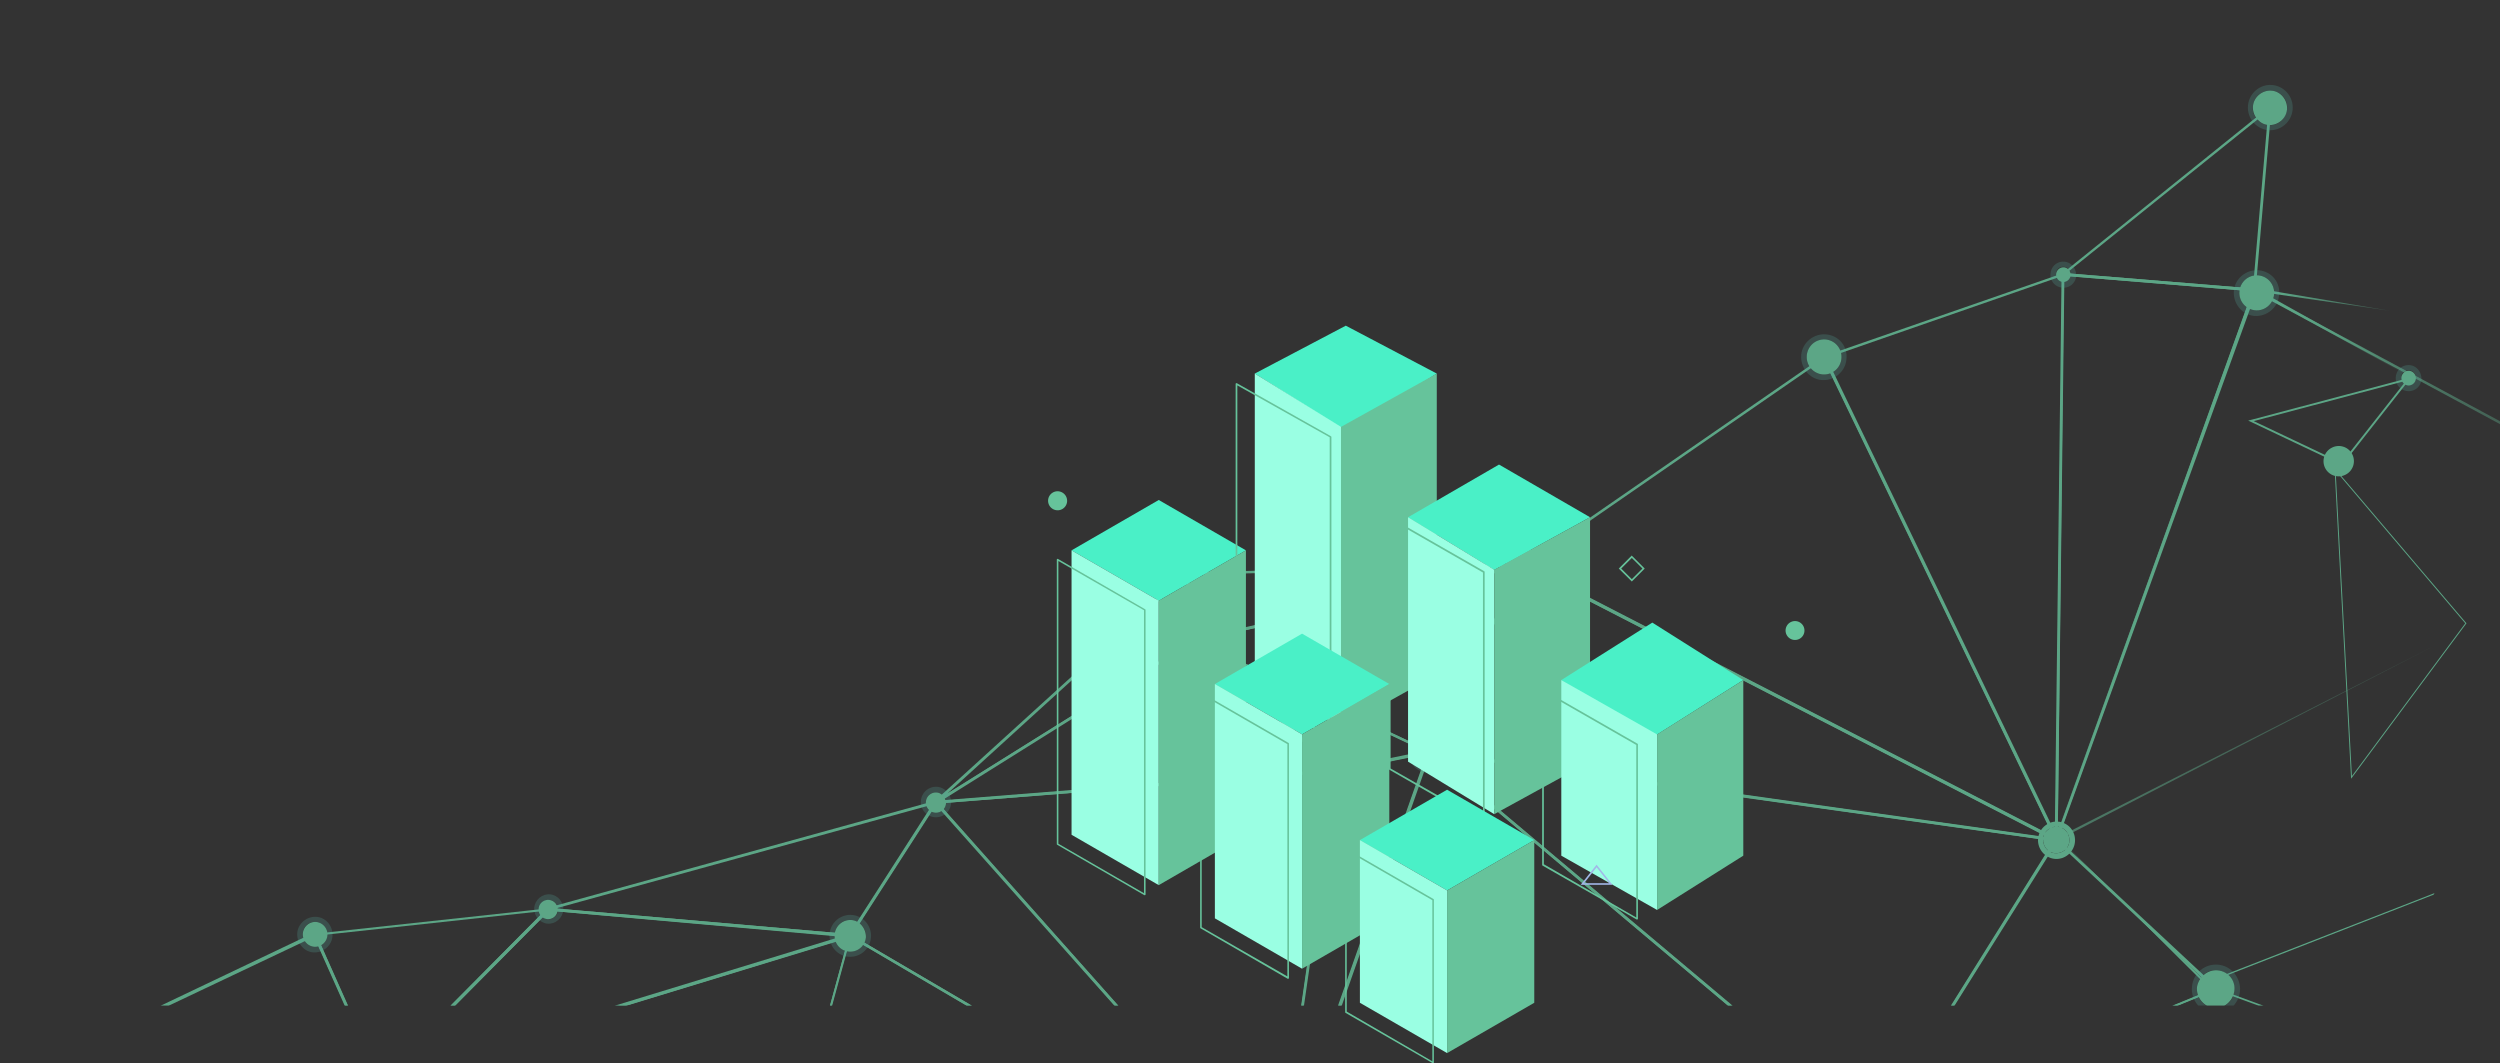 <svg width="261" height="111" viewBox="0 0 261 111" fill="none" xmlns="http://www.w3.org/2000/svg"><rect x="0" y="0" width="261" height="111" fill="#333333" stroke="none"/><g clip-path="url(#a)"><g opacity=".8" clip-path="url(#b)"><path d="M124.662 67.016l-.058-.006c-.059-.005-.053-.064-.048-.123l-.786-6.956.011-.118c.005-.059.063-.053.121-.048l35.101-.904c.059.005.112.07.165.133-.006.06-.011.118-.133.166l-34.373 7.856c.058.005 0 0 0 0zm-.606-7l.754 6.657 32.816-7.522-33.57.865z" fill="#66C39B"/><path d="M214.69 87.842c-.058-.005-.058-.005 0 0L158.918 59.15c-.058-.005-.053-.064-.047-.123.005-.06.01-.118.069-.113l31.445-21.713c.058.006.063-.053.122-.048.058.005.053.064.111.07l24.268 50.4c.053.064-.011.117-.016.176-.116-.01-.18.043-.18.043zm-55.406-28.837l55.152 28.399L190.417 37.5l-31.133 21.504z" fill="#66C39B"/><path d="M214.69 87.842c-.058-.005-.116-.01-.111-.07l-24.268-50.4.01-.117c.006-.059.064-.054.064-.054l24.926-8.654.117.01c.058.006.053.065.047.123l-.652 58.996c-.006.059-.069.113-.133.166zM190.602 37.4l23.918 49.716.706-58.28-24.624 8.564z" fill="#66C39B"/><path d="M214.69 87.842c-.058-.005-.111-.07-.106-.128l.717-59.05c.005-.059.005-.059.068-.112 0 0 .064-.054.122-.049l20.007 1.641s.058.006.111.07c-.005.059.053.064-.01.118l-20.782 57.403c-.005.059-.069.112-.127.107zm.833-59.039l-.69 58.102 20.347-56.493-19.657-1.609z" fill="#66C39B"/><path d="M254.167 93.24l-23.849 9.286L215 87.626c-2.5.214-2.601.324 0 0-.045-.004-2.5.214 0 0l15.166 15.064.046.004.045.004 23.804-9.29.106-.169zm-38.818-64.452c-.059-.006-.112-.07-.112-.07.006-.059.011-.118.074-.171l21.597-17.386c.064-.053.122-.048.175.016.058.006.053.065.048.123l-1.649 19.021c-.005.06-.068.113-.127.107l-20.006-1.64zm21.464-17.22l-21.088 16.957 19.482 1.593 1.606-18.55zm-97.27 69.027l-.058-.005-14.881-13.58c-.053-.064-.048-.123-.043-.182.064-.053.122-.048.18-.043l24.46 11.602c.058.005.111.07.106.128-.005.059-.069.112-.127.107l-9.637 1.973zm-14.092-13.21L139.569 80.3l9.16-1.898-23.278-11.019z" fill="#66C39B"/><path d="M149.122 78.617L124.604 67.01a.125.125 0 0 1-.106-.128c.005-.06.068-.113.127-.107l34.315-7.86c.058.005.116.01.111.069.053.064.048.123-.011.117l-9.86 19.521-.058-.005zM125.08 66.935l24.01 11.382 9.648-19.124-33.658 7.742z" fill="#66C39B"/><path d="M133.243 123.942c-.116-.01-.111-.069-.106-.128l6.294-43.289c.006-.059.069-.112.127-.107l9.638-1.973c.058.006.116.011.111.07.053.064.053.064.048.123l-15.932 45.261c-.058-.005-.122.049-.18.043zm6.416-43.337l-6.045 41.828 15.38-43.71-9.335 1.882z" fill="#66C39B"/><path d="M214.69 87.842l-65.51-9.22c-.058-.005-.058-.005-.111-.07l.01-.117 9.861-19.52c.005-.06.063-.054.063-.054l.117.01 55.713 28.687c.058.005.106.129.043.182-.064.054-.127.107-.186.102zm-65.314-9.44l64.525 9.072-54.871-28.255-9.654 19.183z" fill="#66C39B"/><path d="M133.243 123.942c-.058-.005-.058-.005-.111-.069s-.053-.064-.048-.123l15.932-45.262c.005-.058.063-.053.069-.112l.116.01 46.709 39.324c.053.064.053.064.048.123-.006.059-.069.112-.127.107l-62.588 6.002zm15.985-45.197l-15.778 44.86 62.052-5.932-46.274-38.928z" fill="#66C39B"/><path d="M195.83 117.94l-.058-.005-46.709-39.324c-.053-.064-.047-.123-.042-.181.005-.06.069-.113.127-.108l65.51 9.22c.059.006.117.011.112.07l-.011.118-18.801 30.103c-.006.059-.006.059-.128.107.059.005.059.005 0 0zm-46.189-39.217l46.221 38.864 18.595-29.766-64.816-9.098z" fill="#66C39B"/><path d="M195.83 117.94c-.058-.005-.058-.005-.111-.069s-.048-.123.016-.177l18.801-30.103c.006-.059.064-.054.122-.048l.117.01 16.646 15.521c.058.005.053.064.047.123-.005.058-.069.112-.069.112l-35.5 14.519c-.01.118-.01.118-.069.112zm18.913-30.034l-18.521 29.595 34.891-14.277-16.37-15.318z" fill="#66C39B"/><path d="M225.721 152.826c-.058-.005-.058-.005-.111-.069l-29.886-34.945c-.053-.064-.053-.064-.047-.123.005-.059.063-.054.127-.107l48.127-9.869c.058.005.117.01.111.069.053.064.048.123.048.123l-18.188 44.878c-.059-.005-.064.054-.181.043.059.006.059.006 0 0zm-29.589-34.977l29.568 34.56 18.024-44.359-47.592 9.799z" fill="#66C39B"/><path d="M195.831 117.94c-.059-.005-.112-.069-.112-.069.006-.059.011-.118.074-.172l35.501-14.518.116.01 12.627 4.65c.058.005.111.069.106.128-.005.059-.069.113-.127.107l-48.185 9.864c.058.006.058.006 0 0zm35.505-14.577l-34.038 13.939 46.156-9.514-12.118-4.425zm-239.32 13.735c-.058-.005-.111-.07-.106-.129.005-.058.01-.117.074-.171l40.819-19.436.116.01c.058.006.053.065.053.065l6.749 15.154-.011.118c-.005.059-.063.054-.122.048l-47.572 4.341zm40.808-19.319L-7.19 116.755l46.618-4.19-6.605-14.786z" fill="#66C39B"/><path d="M39.578 112.875c-.059-.005-.112-.069-.112-.069l-6.748-15.155.01-.118c.006-.059.064-.053.122-.048l24.388-2.65c.058.005.116.01.11.07.054.064-.01.117-.015.176l-17.639 17.805c.005-.059-.058-.006-.116-.011zm-6.51-15.192l6.547 14.78L56.86 95.098l-23.793 2.585zm64.577-13.775c-.059-.005-.059-.005-.112-.07-.053-.064-.047-.122.016-.176l26.231-23.849c.064-.053.064-.053.122-.048.059.005.053.064.106.128l.786 6.957c-.005.058-.01.117-.069.112L97.708 83.854c-.005.06-.005.06-.063.054zm26.162-23.736L98.916 82.837l25.645-16.009-.754-6.656z" fill="#66C39B"/><path d="M97.645 83.908c-.059-.005-.112-.07-.112-.07.006-.058.01-.117.075-.17l27.017-16.893c.063-.054.121-.049.174.015l14.881 13.58c.053.064.048.123.048.123s-.069.112-.127.107l-41.956 3.308c.058.005.058.005 0 0zm27.011-16.834L98.259 83.608l40.95-3.222-14.553-13.312z" fill="#66C39B"/><path d="M133.244 123.943c-.059-.006-.059-.006-.112-.07L97.534 83.839c-.053-.065-.048-.123-.048-.123.005-.06.064-.054.127-.108l41.84-3.318c.058.005.058.005.111.07.058.005.053.064.048.122l-6.294 43.289c.053.064.047.123-.074.172.058.005 0 0 0 0zM98 83.881l35.169 39.58 6.199-42.882L98 83.881z" fill="#66C39B"/><path d="M254 67.495l-39.093 19.892 20.501-56.895 30.883 16.637.026-.294-30.941-16.642-.116-.01c-.059-.006-.064.053-.069.112l-20.66 57.355c-.005.058-.01.117.048.123l.058.005.058.005L254 67.495z" fill="url(#c)"/><path d="M252.5 39.608l-16.329-9.105 13.329 1.942 4.714.793-18.769-3.158c-.058-.005-.122.049-.127.108-.005.058-.011.117.042.181L255.5 41.5l-3-1.892z" fill="url(#d)"/><path d="M39.578 112.875c-.059-.005-.059-.005-.112-.07-.053-.064-.047-.123.016-.176l17.64-17.805c.004-.058.063-.053.12-.048l31.484 2.744c.058.005.111.07.106.128-.005.059-.01.118-.074.171l-49.18 15.056c.058.005.058.005 0 0zm17.755-17.794l-17.247 17.365 47.909-14.637-30.662-2.728z" fill="#66C39B"/><path d="M75.111 147.74c-.058-.005-.058-.005-.053-.064L39.53 112.752c-.053-.064-.053-.064-.048-.123.005-.059.069-.113.069-.113l49.117-15.002.116.01c.053.065.053.065.048.124l-13.647 49.921c.048.123.043.181-.074.171zM39.88 112.784l35.206 34.597 13.487-49.46-48.693 14.863z" fill="#66C39B"/><path d="M57.217 95.07c-.059-.005-.112-.07-.106-.128.005-.059.01-.118.074-.171l40.428-11.163c.058.006.117.01.17.075.053.064.047.123-.016.177L88.82 97.766c-.005.058-.063.053-.121.048L57.217 95.07zM97.343 84L58 94.844l30.667 2.67 8.675-13.516z" fill="#66C39B"/><path d="M75.111 147.74l-.058-.005c-.053-.065-.053-.065-.048-.123l13.647-49.921c.005-.059.063-.054.069-.112l.116.01 44.486 26.123c.058.006.053.064.048.123-.006.059-.011.118-.069.113l-58.138 23.856c.006-.059-.053-.064-.053-.064zm13.7-49.857l-13.493 49.52 57.645-23.605-44.152-25.915z" fill="#66C39B"/><path d="M133.243 123.943s-.058-.006 0 0L88.7 97.814c-.059-.005-.053-.064-.053-.064l.01-.118 8.945-13.906c.006-.059.064-.053.122-.048.058.005.058.005.111.07l35.599 40.034c.053.064.048.123-.016.176-.111-.069-.116-.01-.175-.015zM88.949 97.659l43.653 25.572-34.846-39.253-8.808 13.68zM190.274 39.09a1.82 1.82 0 0 0 1.97-1.66 1.825 1.825 0 0 0-1.643-1.99 1.82 1.82 0 0 0-1.97 1.661 1.825 1.825 0 0 0 1.643 1.99z" fill="#66C39B"/><path d="M190.601 35.44c.991.09 1.733.989 1.643 1.99-.09 1-.979 1.75-1.97 1.66-.991-.09-1.733-.988-1.643-1.989.09-1 .979-1.75 1.97-1.66zm.048-.53c-1.282-.116-2.485.843-2.601 2.138-.116 1.295.832 2.51 2.115 2.626 1.282.117 2.484-.843 2.601-2.138.179-1.349-.775-2.504-2.115-2.625z" fill="#5EC3B2" fill-opacity=".25"/><path d="M235.442 32.397c.998.09 1.88-.653 1.971-1.66a1.826 1.826 0 0 0-1.643-1.99 1.822 1.822 0 0 0-1.971 1.66 1.826 1.826 0 0 0 1.643 1.99z" fill="#66C39B"/><path d="M235.77 28.747c.991.09 1.733.988 1.643 1.99-.09 1-.98 1.75-1.971 1.66-.99-.09-1.732-.988-1.643-1.99.09-1 .98-1.75 1.971-1.66zm.048-.53c-1.283-.116-2.485.843-2.601 2.138-.117 1.295.832 2.509 2.114 2.625 1.283.117 2.485-.842 2.601-2.137.18-1.349-.774-2.504-2.114-2.626z" fill="#5EC3B2" fill-opacity=".25"/><path d="M216.175 28.744a.78.78 0 0 0-.689-.834.778.778 0 0 0-.827.697.78.78 0 0 0 .689.834.778.778 0 0 0 .827-.697z" fill="#66C39B"/><path d="M215.491 27.851a.78.78 0 0 1 .689.834.777.777 0 0 1-.826.697.78.78 0 0 1-.689-.834c-.022-.418.36-.74.826-.697zm.048-.53c-.758-.069-1.394.467-1.463 1.232-.068.766.462 1.408 1.22 1.477.757.069 1.393-.467 1.462-1.233.01-.77-.52-1.412-1.219-1.476z" fill="#5EC3B2" fill-opacity=".25"/><path d="M252.22 39.545a.78.78 0 0 0-.689-.834.778.778 0 0 0-.827.696.781.781 0 0 0 .69.835.777.777 0 0 0 .826-.697z" fill="#66C39B"/><path d="M251.536 38.652a.78.78 0 0 1 .689.834.777.777 0 0 1-.826.697.78.78 0 0 1-.689-.835c-.021-.417.36-.739.826-.696zm.048-.53c-.758-.069-1.394.467-1.462 1.232-.069.766.461 1.407 1.219 1.476.758.07 1.393-.466 1.462-1.232.01-.77-.52-1.413-1.219-1.476z" fill="#5EC3B2" fill-opacity=".25"/><path d="M236.797 13.05c.991.09 1.881-.66 1.965-1.601.09-1.001-.652-1.9-1.584-1.984-.991-.09-1.881.66-1.966 1.602-.089 1 .653 1.899 1.585 1.984z" fill="#66C39B"/><path d="M237.178 9.465c.99.09 1.732.988 1.584 1.984-.148.995-.979 1.75-1.965 1.602-.991-.09-1.733-.989-1.585-1.984.09-1.001.975-1.692 1.966-1.602zm.052-.589c-1.282-.117-2.426.848-2.542 2.143-.116 1.295.838 2.45 2.12 2.567 1.282.116 2.426-.848 2.542-2.143.117-1.295-.837-2.45-2.12-2.567z" fill="#5EC3B2" fill-opacity=".25"/><path d="M149.338 76.856a1.642 1.642 0 0 0-1.78 1.5c-.079.883.552 1.712 1.484 1.797a1.641 1.641 0 0 0 1.78-1.5c.021-.889-.61-1.717-1.484-1.797z" fill="#66C39B"/><path d="M149.338 76.856c.874.08 1.563.914 1.484 1.797-.079.883-.906 1.58-1.78 1.5-.874-.08-1.563-.914-1.484-1.797.085-.942.848-1.585 1.78-1.5zm.048-.53a2.168 2.168 0 0 0-2.352 1.982c-.106 1.178.737 2.263 1.961 2.375a2.169 2.169 0 0 0 2.352-1.983c.105-1.177-.796-2.268-1.961-2.374z" fill="#5EC3B2" fill-opacity=".25"/><path d="M231.521 101.302c-1.049-.095-2.003.708-2.156 1.763-.095 1.059.7 2.022 1.743 2.176 1.049.095 2.003-.708 2.156-1.763.159-1.113-.636-2.075-1.743-2.176z" fill="#66C39B"/><path d="M231.521 101.302c1.049.095 1.844 1.058 1.743 2.176-.095 1.06-1.048 1.864-2.156 1.763-1.049-.095-1.844-1.058-1.743-2.176.158-1.114 1.112-1.917 2.156-1.763zm.053-.589c-1.399-.127-2.607.891-2.734 2.304-.127 1.413.88 2.632 2.279 2.759 1.399.127 2.607-.891 2.733-2.304.122-1.354-.88-2.632-2.278-2.759z" fill="#5EC3B2" fill-opacity=".25"/><path d="M33.02 96.254a1.304 1.304 0 0 0-1.4 1.178 1.307 1.307 0 0 0 1.167 1.412c.7.064 1.335-.472 1.398-1.178a1.308 1.308 0 0 0-1.166-1.412z" fill="#66C39B"/><path d="M33.02 96.254c.698.063 1.228.705 1.165 1.411a1.304 1.304 0 0 1-1.398 1.179 1.307 1.307 0 0 1-1.166-1.412c.005-.712.64-1.247 1.398-1.178zm.047-.53c-.991-.09-1.94.654-2.03 1.655-.089 1.001.648 1.958 1.639 2.048.99.09 1.939-.654 2.028-1.655.096-1.06-.647-1.958-1.637-2.048z" fill="#5EC3B2" fill-opacity=".25"/><path d="M159.151 57.212c-.991-.09-1.881.66-1.965 1.602-.09 1.001.652 1.9 1.584 1.984.991.09 1.881-.66 1.966-1.602.148-.995-.594-1.894-1.585-1.984z" fill="#66C39B"/><path d="M159.151 57.212c.991.09 1.733.989 1.585 1.984-.09 1.001-.98 1.751-1.966 1.602-.99-.09-1.732-.988-1.584-1.984.148-.995.974-1.692 1.965-1.602zm.053-.588c-1.282-.117-2.427.847-2.543 2.142-.116 1.296.838 2.45 2.12 2.567 1.282.117 2.427-.847 2.543-2.143.116-1.295-.838-2.45-2.12-2.566z" fill="#5EC3B2" fill-opacity=".25"/><path d="M123.807 60.825c.466.042.912-.333.954-.804.042-.47-.329-.92-.795-.962-.467-.043-.912.332-.954.803-.042.471.329.92.795.963z" fill="#66C39B"/><path d="M123.971 59c.466.042.837.491.795.962a.903.903 0 0 1-.954.804c-.466-.042-.837-.492-.795-.963.043-.47.488-.846.954-.803zm.048-.53a1.454 1.454 0 0 0-1.59 1.34 1.458 1.458 0 0 0 1.325 1.604 1.455 1.455 0 0 0 1.59-1.34 1.458 1.458 0 0 0-1.325-1.604z" fill="#5EC3B2" fill-opacity=".25"/><path d="M124.762 65.897a.99.99 0 0 0-1.081.91.994.994 0 0 0 .902 1.092.99.99 0 0 0 1.08-.911c.053-.589-.318-1.038-.901-1.091z" fill="#66C39B"/><path d="M124.762 65.897a.992.992 0 0 1 .901 1.09.99.99 0 0 1-1.081.911.994.994 0 0 1-.901-1.09c.053-.59.562-1.018 1.081-.911zm.053-.589c-.874-.08-1.637.563-1.711 1.388-.079.883.557 1.653 1.373 1.727.874.08 1.637-.563 1.711-1.388.137-.877-.499-1.647-1.373-1.727z" fill="#5EC3B2" fill-opacity=".25"/><path d="M139.627 79.653c-.408-.037-.847.279-.884.691-.037.412.275.856.683.893.408.037.848-.279.885-.691.042-.471-.276-.856-.684-.893z" fill="#66C39B"/><path d="M139.627 79.653c.408.037.726.422.684.893-.037.412-.418.734-.885.691-.408-.037-.726-.422-.683-.893.042-.471.418-.734.884-.691zm.048-.53c-.758-.069-1.394.467-1.462 1.232-.069.766.461 1.407 1.219 1.476.758.07 1.393-.467 1.462-1.232a1.37 1.37 0 0 0-1.219-1.476z" fill="#5EC3B2" fill-opacity=".25"/><path d="M214.827 86.311c-.757-.068-1.451.462-1.52 1.228-.069.765.456 1.466 1.214 1.535.758.069 1.452-.462 1.52-1.227.069-.766-.456-1.467-1.214-1.535z" fill="#66C39B"/><path d="M214.827 86.311c.758.07 1.283.77 1.214 1.535-.069.766-.763 1.296-1.52 1.227-.758-.069-1.283-.77-1.214-1.535.069-.765.762-1.295 1.52-1.227zm.048-.53c-1.049-.095-2.003.709-2.098 1.768-.095 1.06.7 2.023 1.749 2.118 1.049.096 2.003-.708 2.098-1.768.1-1.118-.7-2.022-1.749-2.118zm49.198-41.461a1.58 1.58 0 0 0 .196-2.237 1.584 1.584 0 0 0-2.237-.218 1.58 1.58 0 0 0-.196 2.236 1.584 1.584 0 0 0 2.237.218z" fill="#66C39B"/><path d="M235 43.938l9.487 4.5 6.973-8.866L235 43.938z" stroke="#66C39B" stroke-width=".2"/><path d="M58.218 95.043a.993.993 0 0 0-.901-1.091.99.99 0 0 0-1.081.91.993.993 0 0 0 .901 1.092.99.99 0 0 0 1.08-.911z" fill="#66C39B"/><path d="M57.375 93.957c.524.048.948.561.9 1.091-.047.53-.555.959-1.08.91-.524-.047-.948-.56-.9-1.09.052-.589.497-.964 1.08-.91zm.053-.588c-.816-.075-1.579.568-1.653 1.392-.074.825.562 1.595 1.378 1.669.816.074 1.579-.569 1.653-1.393.074-.824-.562-1.594-1.378-1.669z" fill="#5EC3B2" fill-opacity=".25"/><path d="M88.916 96.053a1.642 1.642 0 0 0-1.78 1.5c-.079.883.552 1.712 1.485 1.797a1.642 1.642 0 0 0 1.78-1.5c.02-.888-.61-1.717-1.485-1.797z" fill="#66C39B"/><path d="M88.916 96.053c.874.08 1.564.914 1.484 1.797-.079.883-.905 1.58-1.78 1.5-.874-.08-1.563-.914-1.484-1.797.085-.942.848-1.585 1.78-1.5zm.048-.53a2.168 2.168 0 0 0-2.352 1.982c-.106 1.178.737 2.263 1.96 2.375a2.168 2.168 0 0 0 2.353-1.983 2.174 2.174 0 0 0-1.961-2.374z" fill="#5EC3B2" fill-opacity=".25"/><path d="M97.809 82.736a1.053 1.053 0 0 0-1.145.965 1.053 1.053 0 1 0 2.099.19c-.006-.594-.43-1.107-.954-1.155z" fill="#66C39B"/><path d="M97.809 82.736c.582.053 1.006.566.954 1.155a1.053 1.053 0 1 1-2.099-.19 1.053 1.053 0 0 1 1.145-.965zm.053-.589a1.58 1.58 0 0 0-1.717 1.447 1.58 1.58 0 1 0 3.147.286c.074-.824-.556-1.653-1.43-1.733z" fill="#5EC3B2" fill-opacity=".25"/><path d="M245.557 47.389a1.579 1.579 0 0 0-2.155-.627 1.58 1.58 0 1 0 1.507 2.778 1.583 1.583 0 0 0 .648-2.151z" fill="#66C39B"/><path d="M245.497 81.16l11.939-16.086L243.782 49l1.715 32.16z" stroke="#66C39B" stroke-width=".1"/></g></g><path d="M120.972 62.713l9.102-5.257-9.102-5.258-9.102 5.258 9.102 5.257zM140.5 45l9.5-6-9.5-5-9.5 5 9.5 6z" fill="#4AF0C7"/><path d="M131 39v31.434L140 76V44.566L131 39z" fill="#9AFFE3"/><path d="M140 44.566V76l10-5.566V39l-10 5.566z" fill="#66C39B"/><path d="M156 59.5l10-5.5-9.503-5.5L147 54l9 5.5z" fill="#4AF0C7"/><path d="M147 54v25.516L156 85V59.483L147 54z" fill="url(#e)"/><path d="M156 59.483V85l10-5.484V54l-10 5.483z" fill="#66C39B"/><path d="M172.5 77l9.5-6-9.5-6-9.5 6 9.5 6z" fill="#4AF0C7"/><path d="M163 71v18.332L173 95V76.674L163 71z" fill="url(#f)"/><path d="M138.91 77h-.041l-9.827-5.551a.091.091 0 0 1-.03-.034.105.105 0 0 1-.012-.042V40.085a.105.105 0 0 1 .012-.043.092.092 0 0 1 .03-.033.115.115 0 0 1 .09 0l9.826 5.54c.013.008.023.02.03.033a.105.105 0 0 1 .012.042v31.288a.106.106 0 0 1-.012.043.092.092 0 0 1-.03.033l-.048.012zm-9.731-5.662l9.642 5.44V45.654l-9.642-5.417v31.1zM154.91 86h-.047l-9.815-5.64a.092.092 0 0 1-.048-.078V54.09a.1.1 0 0 1 .014-.045.092.092 0 0 1 .034-.032.084.084 0 0 1 .089 0l9.815 5.623a.092.092 0 0 1 .048.077V85.91a.1.1 0 0 1-.014.045.09.09 0 0 1-.034.032l-.042.012zm-9.731-5.771l9.642 5.504v-25.96l-9.642-5.529V80.23zM170.916 96h-.042l-9.832-5.63a.093.093 0 0 1-.03-.034.11.11 0 0 1-.012-.043V72.09a.11.11 0 0 1 .012-.043.093.093 0 0 1 .03-.034.084.084 0 0 1 .09 0l9.826 5.63a.095.095 0 0 1 .042.077v18.191a.108.108 0 0 1-.012.043.092.092 0 0 1-.03.034l-.042.012zm-9.737-5.773l9.648 5.56V77.773l-9.648-5.53v17.983zM173 76.674V95l9-5.668V71l-9 5.674z" fill="#66C39B"/><path d="M111.87 57.456V87.15l9.102 5.258V62.713l-9.102-5.257z" fill="#9AFFE3"/><path d="M120.972 62.713v29.695l9.102-5.258V57.456l-9.102 5.257z" fill="#66C39B"/><path d="M135.935 76.668l9.108-5.257-9.108-5.257-9.102 5.257 9.102 5.257z" fill="#4AF0C7"/><path d="M126.833 71.411v24.465l9.102 5.257V76.669l-9.102-5.258z" fill="url(#g)"/><path d="M135.935 76.669v24.464l9.108-5.257V71.41l-9.108 5.258z" fill="#66C39B"/><path d="M151.076 92.962l9.102-5.258-9.102-5.257-9.102 5.257 9.102 5.258z" fill="#4AF0C7"/><path d="M141.974 87.704v16.986l9.102 5.252v-16.98l-9.102-5.258z" fill="url(#h)"/><path d="M119.515 93.46h-.039l-9.108-5.268a.091.091 0 0 1-.027-.032.097.097 0 0 1-.012-.04V58.425a.096.096 0 0 1 .012-.04.09.09 0 0 1 .027-.032.103.103 0 0 1 .083 0l9.108 5.258a.104.104 0 0 1 .028.031.12.12 0 0 1 .011.04v29.695a.112.112 0 0 1-.011.04.105.105 0 0 1-.028.032l-.044.011zm-9.019-5.373l8.936 5.163V63.71l-8.936-5.14v29.517zm23.988 14.099h-.045l-9.102-5.269a.088.088 0 0 1-.044-.072V72.382a.088.088 0 0 1 .044-.072.08.08 0 0 1 .042-.012c.015 0 .029.004.041.012l9.103 5.252a.088.088 0 0 1 .044.072v24.47a.09.09 0 0 1-.013.042.098.098 0 0 1-.031.03l-.039.011zm-9.025-5.39l8.942 5.141V77.688l-8.942-5.163v24.27zM149.619 111h-.039l-9.108-5.257a.103.103 0 0 1-.027-.032.084.084 0 0 1-.011-.041V88.674c0-.015.004-.028.011-.04a.09.09 0 0 1 .027-.032.08.08 0 0 1 .042-.012c.015 0 .029.004.041.012l9.103 5.257a.099.099 0 0 1 .028.031c.007.013.01.027.01.041v16.986a.08.08 0 0 1-.011.04.084.084 0 0 1-.027.032l-.039.011zm-9.019-5.39l8.936 5.191v-16.82l-8.936-5.163v16.792zm10.476-12.648v16.98l9.102-5.252V87.704l-9.102 5.258zm19.287-32.252L169 59.356 170.352 58l1.357 1.357-1.346 1.352zm-1.108-1.353l1.108 1.108 1.108-1.108-1.108-1.108-1.108 1.108z" fill="#66C39B"/><path d="M168.344 92.375h-3.324l1.662-2.1 1.662 2.1zm-2.969-.167h2.626l-1.313-1.662-1.313 1.662z" fill="#A2B7E8"/><path d="M187.169 66.785a.983.983 0 0 1-.743-.804.986.986 0 1 1 .743.804zm-76.989-13.54a.99.99 0 0 1-.747-.81.99.99 0 0 1 1.563-.955.99.99 0 0 1-.065 1.65.985.985 0 0 1-.751.115z" fill="#66C39B"/><defs><linearGradient id="c" x1="230" y1="37.5" x2="267.967" y2="66.044" gradientUnits="userSpaceOnUse"><stop stop-color="#66C39B"/><stop offset="1" stop-color="#66C39B" stop-opacity="0"/></linearGradient><linearGradient id="d" x1="236.5" y1="34.5" x2="250.993" y2="40.517" gradientUnits="userSpaceOnUse"><stop stop-color="#66C39B"/><stop offset="1" stop-color="#66C39B" stop-opacity="0"/></linearGradient><linearGradient id="e" x1="469.2" y1="4881.32" x2="617.07" y2="4881.32" gradientUnits="userSpaceOnUse"><stop stop-color="#9AFFE3"/><stop offset="1" stop-color="#A2B7E8"/></linearGradient><linearGradient id="f" x1="794.3" y1="4352.12" x2="958.6" y2="4352.12" gradientUnits="userSpaceOnUse"><stop stop-color="#9AFFE3"/><stop offset="1" stop-color="#A2B7E8"/></linearGradient><linearGradient id="g" x1="452.691" y1="4699.76" x2="602.24" y2="4699.76" gradientUnits="userSpaceOnUse"><stop stop-color="#9AFFE3"/><stop offset="1" stop-color="#A2B7E8"/></linearGradient><linearGradient id="h" x1="716.595" y1="4054.46" x2="866.144" y2="4054.46" gradientUnits="userSpaceOnUse"><stop stop-color="#9AFFE3"/><stop offset="1" stop-color="#A2B7E8"/></linearGradient><clipPath id="a"><path fill="#fff" transform="matrix(1 0 0 -1 0 105)" d="M0 0h261v101H0z"/></clipPath><clipPath id="b"><path fill="#fff" transform="rotate(5.195 1199.444 65.931) skewX(.066)" d="M0 0h268.971v258.835H0z"/></clipPath></defs></svg>